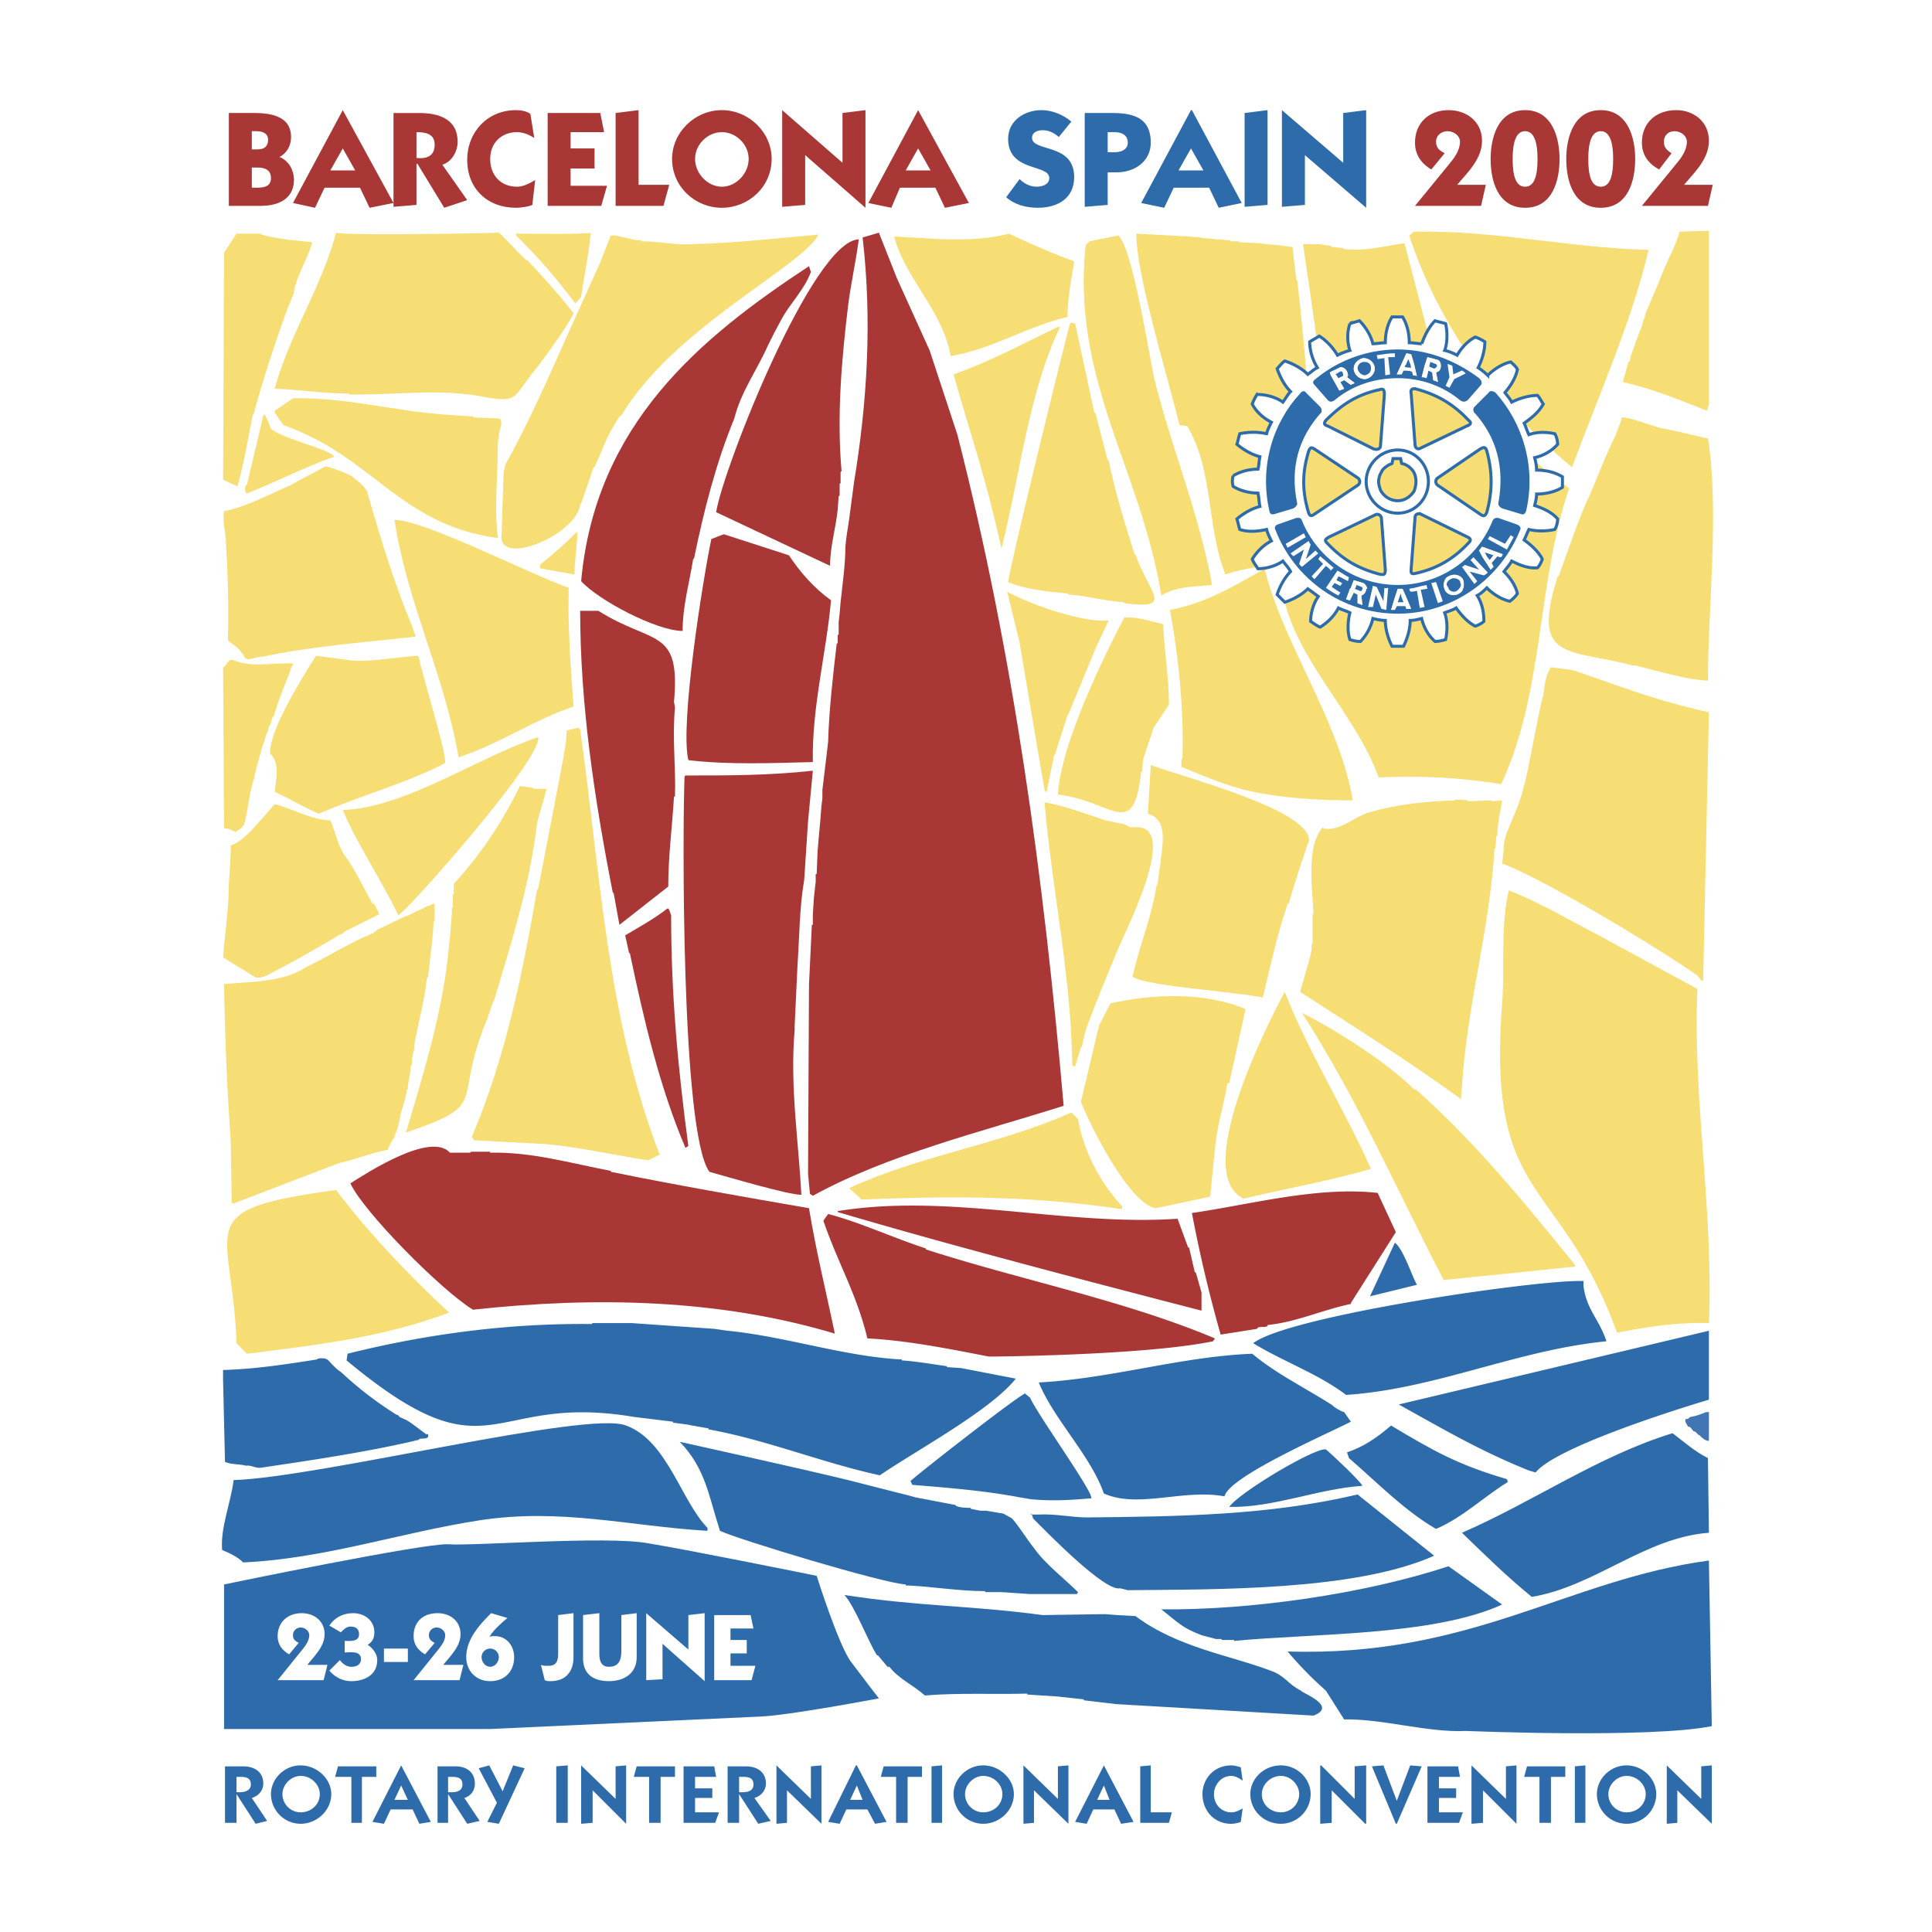 <svg xmlns="http://www.w3.org/2000/svg" width="2500" height="2500" viewBox="0 0 192.756 192.756"><path fill-rule="evenodd" clip-rule="evenodd" fill="#fff" d="M0 0h192.756v192.756H0V0z"/><path fill-rule="evenodd" clip-rule="evenodd" fill="#fff" d="M19.775 8.504H172.98v175.748H19.775V8.504z"/><path d="M164.48 24.933c-1.719 7.259-5.062 14.709-7.641 21.682-7.451-6.209-13.182-13.85-16.238-23.115l.479-.382c7.832-.191 15.568 1.624 23.4 1.815zM170.498 40.311l-.191.668c-2.674-1.05-5.443-2.197-8.404-2.865l.572-2.006c.191 0 .191-.382.191-.478l.955-2.674c.096 0 .287-.764.287-.86l.189-.478.096-.382 1.338-3.152.096-.286.572-1.337.287-.668c.191-.287 1.146-2.483 1.051-2.675l2.961-.096v17.289zM58.936 23.213c-.191 2.197-.669 4.298-.955 6.399l-.573.669c-1.814-2.388-3.725-4.681-5.922-6.782v-.191c.859.001 7.068.096 7.45-.095z" fill-rule="evenodd" clip-rule="evenodd" fill="#f6de74"/><path d="M89.501 27.798l3.248 7.164 2.77 8.405c5.636 22.064 8.597 44.033 10.603 66.957-8.119 2.578-17.575 4.871-25.025 8.979l-.287-.191-.191-2.006.096-18.912.285-5.923h.096v-.955l.095-1.624.191-1.719v-.764h.096l.095-2.292.095-1.146.191-2.101.096-1.242.095-.764v-.86l.382-3.152.191-1.624c.096-3.247.478-6.59.86-9.838h.096v-.86h.095v-1.241l.096-.86.096-1.146c.191-1.815.478-3.726.478-5.54l.095-.86.095-.668.191-1.242.478-3.629c1.337-8.119 1.815-16.238.86-24.452l1.624-.478 1.814 4.584z" fill-rule="evenodd" clip-rule="evenodd" fill="#a93736"/><path d="M49.767 23.213c.955.86 1.815 1.91 2.77 2.77h.096c1.624 1.719 3.152 3.438 4.584 5.253-.287.859-3.248 5.062-4.298 6.208v.095c-1.624 1.911-1.242 2.675-4.394 2.102-4.776-.955-8.979-.191-13.754-.287v-.094c-2.484 0-4.872-.382-7.355-.478 1.433-5.349 4.68-10.125 6.113-15.569.287.287 14.327.096 16.238 0zM81.668 23.404c-1.719 3.248-14.423 9.265-19.676 18.052h-.096c-.764 1.051-1.433 2.388-1.91 3.63l-.669 1.528h-.095l-1.242 3.629-.096.096c-.382 3.057-8.405 6.399-7.832 2.866l.191-6.018.191-.859c2.388-4.298 4.298-8.692 6.304-13.181l3.152-6.973.859-2.197.191-.478h.478l1.719.382.382.095h.478v.096c1.624 0 3.247.382 4.967.287 4.204-.095 8.407-.572 12.704-.955zM107.172 26.079c-.287 1.815-.67 3.726-.67 5.54-4.297 1.051-7.354 3.152-11.652 3.916-.765-4.489-4.585-7.832-5.636-11.939 3.916.191 7.736.669 11.461-.286a78.452 78.452 0 0 0 6.497 2.769zM26.079 23.404c1.72.478 3.439.573 5.062.764-.382 1.528-1.528 3.343-1.814 4.872v.191l-.669 1.624c-1.242 3.438-2.388 6.877-3.343 10.411l-.095.095c-.478 2.388-.859 4.776-1.528 7.164l-1.433-.668.096-22.637 1.241-1.91h2.388l.095.094zM118.633 23.595l1.051.096.764.096 1.051.096 1.242.095v.096h.859v.095l2.102.096.572.096 1.242.095 1.434.191.381 3.248.096.096a260.56 260.56 0 0 1 1.721 27.317c-2.58 1.05-6.113 1.05-8.885 2.006-1.91-4.776-1.145-10.316-3.82-14.805l-.764-.095c-1.051-4.394-4.393-15.283-4.299-19.103l5.253.284zM120.926 58.363c-1.814.191-3.439.096-5.062 1.051-2.006-12.512-8.979-21.491-7.545-34.958l.381-.382 2.865-.573c1.434 1.242 3.057 11.844 3.631 14.423 1.718 6.876 4.488 13.466 5.73 20.439z" fill-rule="evenodd" clip-rule="evenodd" fill="#f6de74"/><path d="M85.68 23.882c-.286 2.196-.764 4.298-1.051 6.495-.668 5.54-1.146 11.08-.668 16.62l-.096.096v1.146h-.095v1.241h-.096l-.095 1.337c-.191 1.91-.764 3.725-.764 5.635l-11.366-5.349c.668-4.297 9.647-27.125 14.231-27.221z" fill-rule="evenodd" clip-rule="evenodd" fill="#a93736"/><path d="M142.512 33.434h.096l.572 1.815h.096l1.338 2.961-.191 1.146-.191.191-3.82-.191v-.096c-2.77-.096-5.539.764-8.309.573-.574-5.158-1.338-10.316-2.102-15.473h1.623l1.242.191v.095l1.146.096v.096c2.006.286 4.107-.287 6.113-.573l2.387 9.169z" fill-rule="evenodd" clip-rule="evenodd" fill="#f6de74"/><path d="M77.943 31.905l-.668 1.242-.668 1.337c-1.051 2.388-2.674 4.585-3.343 7.26-1.814 4.394-3.057 9.265-4.012 13.945l-.096.095c-.382 2.388-1.05 4.681-1.05 7.164-2.579 0-8.405-3.057-10.125-4.967 1.433-15.664 11.844-24.261 22.732-31.424l.191.573c-.668 1.814-2.101 3.152-2.961 4.775z" fill-rule="evenodd" clip-rule="evenodd" fill="#a93736"/><path d="M109.178 41.17h.096l1.24 4.775h.096c.67 3.248 1.625 6.304 2.58 9.361h.096c1.336 3.916 4.01 5.54-1.146 4.871v-.095c-1.91-.096-3.725-.669-5.541-.764v-.096c-1.91-.191-4.203-.382-6.018-1.146.287-2.197 6.113-25.789 6.209-25.885l.479.096 1.909 8.883zM105.738 32.669c-3.152 6.591-4.012 14.996-5.826 22.064-1.434-6.686-3.056-11.271-4.776-17.384 3.821-1.337 6.877-3.056 10.506-4.776l.096.096zM44.322 41.361l2.865.191.096.096 2.292.096c.859-.096.191 1.337.191 1.624l-.096.86c0 3.151-.382 6.304 0 9.456-9.838-1.337-12.417-8.119-21.395-11.271l-.86-1.242v-.191l1.815-1.241c5.35-.097 9.935 1.24 15.092 1.622zM156.553 48.716c-3.248 9.551-2.482 20.344-6.781 29.514-4.203-.668-8.023-.859-12.227-.668-2.293-6.4-8.311-11.749-9.551-18.339 10.889-2.961 11.461-12.799 19.008-18.912 3.246 2.96 5.922 5.826 9.551 8.405z" fill-rule="evenodd" clip-rule="evenodd" fill="#f6de74"/><path d="M33.338 45.564c-2.961 1.051-5.731 2.483-8.596 3.629-.382.191-.382-.764-.096-.859l1.624-6.877c.191-.478.668 1.242.764 1.337 1.337 1.051 5.826 2.006 6.304 2.77zM168.301 43.271l2.102.478c1.146 7.259 0 16.715 0 24.165-1.623-.096-3.152-.478-4.68-.86l-2.58-.668h-.285c-6.496-1.719-10.125-.382-7.451-8.883h.096l1.719-4.776.67-1.719.285-.668c1.051-2.197 1.91-4.776 2.961-6.782l.574-1.528.096-.382c.572-.096 3.057.859 3.82 1.051l1.91.382.763.19zM35.057 47.474c.382.382.956.669 1.433 1.337.191.191.191.573.287.764 1.242 4.298 2.579 8.692 4.298 12.799l.287.86c.095.095.095.191.095.287-5.158.573-10.411.955-15.282 2.006-.669-.096-1.719.764-1.91-.287h-.096c-.287-.573-.955-.955-1.433-1.337.096-3.248 0-6.59-.191-9.743 0-1.05-.382-2.101-.191-3.152 2.292-.478 4.394-1.624 6.59-2.579 1.146-.668 2.388-1.242 3.534-1.91.956.191 2.579.955 2.579.955zM56.739 58.649c-.096 3.916.191 7.833.478 11.844-4.203 1.433-7.164 3.629-11.462 5.062-1.433-8.31-5.158-15.473-6.399-23.688 2.96.001 13.562 5.445 17.383 6.782zM57.599 53.11c0 1.337-.287 2.77-.287 4.203l-3.248-.573c-.287 0-.191-.287-.191-.382 1.528-1.241 2.483-2.101 3.63-3.247h.096v-.001z" fill-rule="evenodd" clip-rule="evenodd" fill="#f6de74"/><path d="M78.708 55.402c1.146 1.719 2.483 3.247 4.203 4.489-.478 5.349-1.911 10.603-1.815 16.142-4.107.096-8.31.287-12.417-.191-.86-3.534 1.433-17.957 2.292-22.064l1.241-.478 6.496 2.102z" fill-rule="evenodd" clip-rule="evenodd" fill="#a93736"/><path d="M126.178 56.739c1.721 7.259 7.451 15.187 8.789 23.115-3.152 0-6.4-.191-9.457-.764-2.674-.478-5.062-1.528-7.641-2.579v-.764h.096c.191-4.68-.383-10.22-1.242-14.9 3.629-.669 6.4-2.389 9.455-4.108zM110.609 61.897l-1.336 2.865-2.676 6.495-.096.096-1.24 3.916-.096.096-.765 3.725-.189-.287a3486.234 3486.234 0 0 1-2.484-14.709l-1.242-5.062c2.197 1.241 7.642 3.152 10.124 2.865z" fill-rule="evenodd" clip-rule="evenodd" fill="#f6de74"/><path d="M67.246 70.016l.096.573c-.287 3.151.096 5.826 0 8.883h-.096c-.191 3.151-.573 5.922-.573 8.979l-4.872 3.82-.573-3.152-.096-.095c-1.815-9.265-3.248-18.721-3.248-28.082H59.7c5.445 3.438 8.215 1.623 7.546 9.074z" fill-rule="evenodd" clip-rule="evenodd" fill="#a93736"/><path d="M112.234 61.611c1.24-.096 2.578.382 3.82.668.096 2.674.572 5.349.572 8.023l-1.527 2.292-1.051 3.152-.096 1.242h-.096c-.764 7.068-2.865 2.865-8.311 2.292v.382c0-5.827 6.688-18.148 6.688-18.148v.097h.001zM34.484 65.813c1.815.382 5.158-.286 7.259-.382.382 1.91 2.77 9.552 2.675 10.698-3.821 2.005-8.501 3.248-12.608 5.062-1.528-.668-2.961-1.528-4.394-2.196.095-1.242.573-2.866-.478-3.821 0-2.483 3.152-7.45 4.585-9.743l2.961.382zM23.691 66.004c1.719.573 3.63.096 5.54.191.096.191-.191.287-.191.478-.573 1.624-1.242 3.056-1.719 4.776-.191.095-.191.382-.287.668-.191.287-.287.668-.382 1.051l-.096.096c-.095.477-.286.859-.382 1.242-.287 1.05-.669 2.196-.86 3.343l-.095.191c-.382 1.337-.478 2.866-.859 4.203-.191.382-.573.573-.86.764-.382-.191-.764-.382-1.146-.382l-.096-16.046c.382-.191.382-.669.859-.765l.574.19zM156.936 66.864c5.061 1.72 8.023 2.961 13.562 4.203l-.574 26.744c-.189.191-.381-.287-.572-.477-3.629-2.58-15.473-9.743-19.484-11.176l.189-1.624v-.382l.191-.86.955-2.292c1.051-2.483 1.434-5.444 2.006-8.119l.479-2.388.191-.765.096-.382c.189-1.242.189-1.814.764-2.77l1.527.19.67.098zM57.885 72.786c2.006 14.232 2.674 28.845 7.928 42.41l-1.146.572c-3.056-.477-6.112-1.146-9.265-1.527l-.955-.096-7.164-.383-.191-.383c3.343-7.832 5.062-16.332 6.495-24.642h.096l1.624-8.405.859-4.489.191-1.146.096-.573.096-1.242 1.146-.287.19.191zM39.738 91.316c-1.72-3.63-4.012-6.877-5.54-10.507 6.208-.191 13.467-5.253 19.485-7.259.573 2.006-13.277 17.575-13.945 17.766zM130.572 84.057l-.096.096c-.668 2.006-1.336 4.011-1.91 6.017h-.096c-1.051 3.057-1.719 6.208-2.482 9.362-2.484-.574-11.844-1.146-12.99-2.102.668-3.057 1.91-5.923 2.387-9.075h.096l.191-1.528.096-.573c.096-1.528.955-4.489-1.242-5.062l.287-4.871c3.248 1.241 16.427 4.584 15.759 7.736z" fill-rule="evenodd" clip-rule="evenodd" fill="#f6de74"/><path d="M80.618 81.956l-.382 5.826c-.478 2.77-.478 5.731-.668 8.501l-.287 6.113v.381c-.478 5.637.382 10.889.669 16.43-1.337 0-7.45-1.816-9.17-2.293-2.865-3.916-2.674-34.863-2.483-39.448l.096-.096c4.298 0 8.405 0 12.704-.478l-.479 5.064z" fill-rule="evenodd" clip-rule="evenodd" fill="#a93736"/><path d="M53.205 78.612v.095h1.337l-.955 3.343c-.669 6.018-2.579 12.035-4.298 17.766l-.095.096-.573 1.719c-3.63 8.693.478 8.406-8.119 11.367 1.815-6.113 3.726-12.227 4.298-18.625l.096-.86.095-1.242.096-1.146v-.573h.095v-1.337h.096v-1.051c2.674-2.865 4.872-6.208 6.59-9.742l1.337.19zM146.428 79.949l2.389-.095v.095l1.051-.095c-.191 1.146-.479 2.292-.479 3.534h-.096l-.096 1.241-.096.096c-.477 8.023-2.77 15.759-3.246 23.689l-.096 1.24c-5.254-3.82-10.604-7.164-16.047-10.697l.955-3.343.191-.859v-.573h.096V91.22h.096c-.096-2.388-.764-6.686.859-8.597 1.719.478 3.246-1.241 4.871-1.624 2.674-.764 5.539-1.051 8.404-1.146v-.096l1.242.096v.096h.002zM113.285 82.528c4.393-.191-.766 9.838-1.816 12.322-1.049 2.58-2.195 5.253-3.15 7.927l-.383 1.625-.096.094-.572 1.91-.287-.094c-.096-8.883-2.006-17.48-2.77-26.268 2.102.382 4.107 1.146 6.113 1.815l1.91.382.477.287h.574zM32.956 81.86c.478 1.051.764 2.483 1.337 3.343 1.146 1.528 1.911 3.248 2.866 4.967h.191c.096.382.382.669.478 1.051l-3.438 1.72c-.191.286-.573.286-.764.477-2.101 1.242-4.107 2.388-6.304 3.534-.573.287-1.051.668-1.815.572-1.05-.668-2.196-1.336-3.247-2.005.191-2.483.573-4.871.573-7.45.096-1.242.191-2.483.191-3.725 1.146-.382 2.101-1.528 2.865-2.388.573-.573 1.051-1.242 1.528-1.72 1.91.477 3.533 1.528 5.539 1.624z" fill-rule="evenodd" clip-rule="evenodd" fill="#f6de74"/><path d="M132.102 82.624h-.191c-.001-.096.095-.096.191 0z" fill-rule="evenodd" clip-rule="evenodd" fill="#f4d766"/><path d="M159.514 93.322l9.838 5.348c-.477 11.08 1.623 22.16 1.146 33.336-3.152-.096-6.209.381-9.17.955-5.73-15.76-12.99-12.799-11.461-32.857.285-3.726-.191-7.546.668-11.271 3.153 1.241 6.018 2.96 8.979 4.489zM43.367 91.889h-.096c-.095 1.91-.382 3.82-.573 5.634h-.096c-.191 1.721-.573 3.439-.955 5.062-.096.766-.382 1.434-.287 2.197h-.096c-.095.574-.191 1.051-.191 1.529h-.096c0 .859-.287 1.527-.287 2.387h-.095c-.096.955-.478 1.814-.668 2.676a7.959 7.959 0 0 1-.573 2.004v.191h-.094c-.191.383-.478.766-.573 1.146-1.433.287-2.77.764-4.107 1.146-.287.096-.478.096-.764.191-3.534 1.336-6.973 2.674-10.507 4.012h-.191l-.095-6.305c-.382-5.158-.573-10.314-.668-15.568 2.865-.287 5.922-.191 8.214-1.72 2.006-.956 4.012-2.197 5.922-3.057.287 0 .382-.287.765-.287 0-.19.286-.19.382-.382.955-.382 1.91-.955 2.865-1.337.573-.191.955-.478 1.433-.668.382-.096.573-.382.955-.382.096-.096.191-.191.478-.191v1.722h-.002z" fill-rule="evenodd" clip-rule="evenodd" fill="#f6de74"/><path d="M66.959 91.316c0 7.928.668 15.186 1.719 23.02l-.287.189c-2.579-6.018-4.203-12.99-5.54-19.389l-.096-.095-.382-1.719c1.433-.86 2.865-1.624 4.203-2.675.193-.095.288.478.383.669z" fill-rule="evenodd" clip-rule="evenodd" fill="#a93736"/><path d="M124.268 100.676l-1.623 7.355-.191.096c-.381 2.197-1.051 4.297-1.24 6.494l-.479 4.777-5.445 1.145c-2.674-.477-6.59-8.404-7.449-10.602l1.814-7.641 1.146-2.197c4.299-.955 9.361-1.146 13.467.573zM136.781 116.627c-4.395 1.242-8.215 1.91-12.703 2.961-5.158-2.482 2.195-17.098 4.105-20.631 2.294 5.922 5.924 11.652 8.598 17.67zM141.08 108.699h.189c5.922 5.254 10.889 11.367 15.855 17.48v.189l-13.084 1.338c-4.586-8.787-8.598-18.053-14.137-26.648 3.249 1.624 8.693 5.063 11.177 7.641zM107.553 111.66c.574 3.248 2.197 6.305 4.395 8.691v.287c-8.979-1.336-16.906-1.336-25.98-.955l-1.242-1.146c7.259-3.342 14.9-4.297 22.16-7.545l.667.668z" fill-rule="evenodd" clip-rule="evenodd" fill="#f6de74"/><path d="M44.896 115.004h2.006l.095-.096h1.91v.096c4.107-.096 8.023 1.051 12.035 1.814v.096c6.59 1.338 13.181 2.484 19.771 3.629.765 4.586 1.624 7.928 2.579 12.514-11.462-3.439-23.783-3.727-36.105-2.389-3.152-1.91-10.984-9.838-12.226-12.607 1.815-1.147 8.024-5.159 9.935-3.057z" fill-rule="evenodd" clip-rule="evenodd" fill="#a93736"/><path d="M61.801 115.385l-.286-.094s.095-.096.286.094z" fill-rule="evenodd" clip-rule="evenodd" fill="#f8f0d9"/><path d="M33.529 118.729c3.343 4.395 7.259 8.502 11.271 12.227-6.495 2.482-13.372 3.248-20.154 4.107l-1.051-1.051c-.382-11.844-4.871-13.278 9.934-15.283z" fill-rule="evenodd" clip-rule="evenodd" fill="#f6de74"/><path d="M137.449 119.016l1.814 3.916-4.488 7.068v.096c-2.77.572-5.445 1.814-8.311 2.102 0 .381-.955 0-1.051.381l-3.629.574a139.007 139.007 0 0 1-2.865-12.131c5.923-.86 12.513-2.674 18.53-2.006zM117.486 121.594l1.051 2.865h.096l.574 2.484h.096l.572 2.006v1.814c-11.08-2.865-25.694-6.686-36.296-9.838v-.096c11.271-1.813 22.638 1.528 33.907.765zM82.624 121.117c3.248.859 6.495 2.387 9.743 3.438v.096c9.456 3.057 19.772 5.062 28.846 8.883l-.191.287c-6.973 1.432-22.352 1.527-22.352 1.527-3.916-.764-8.214-1.623-12.13-1.814-1.05-4.393-2.96-7.545-4.393-11.748l.477-.669z" fill-rule="evenodd" clip-rule="evenodd" fill="#a93736"/><path d="M141.365 128.186l-4.68 1.145 2.482-5.348c.862.667 1.626 3.152 2.198 4.203zM160.277 133.82c-8.883.859-17.098 4.775-25.98 5.35-2.77-2.102-6.303-3.344-9.264-5.158 3.438-2.676 27.316-6.209 32.57-6.209h.383v.477c.285 2.388 1.528 3.247 2.291 5.54zM63.043 132.006l8.214.572 1.337.191c5.827.572 11.653 2.578 17.384 2.865v.096c1.528.096 3.057.383 4.489.572v.096l1.433.096 5.445 1.051c-2.484 3.152-9.935 7.164-13.564 9.646-5.731-1.24-11.271-3.533-17.097-4.584v-.096l-1.624-.287-.478-.094-1.433-.191v-.096l-3.917-.479c-14.709-2.482-14.04 6.496-28.654-5.635l.096-.668c8.023-2.006 16.237-3.057 24.356-2.961l.095-.096h3.918v.002zM170.498 139.646c-3.533 1.051-15.283 4.775-17.289 7.26l-.668-.191c-4.967-2.006-8.5-4.107-12.99-6.59l30.947-7.355v6.876zM124.938 135.062c2.387 2.006 5.35 3.438 8.023 5.156 0 .096.955.67 1.146.67l.668.955c-2.197 1.146-12.131 5.443-12.607 7.449-4.107-.764-8.598 1.242-12.035-.285-1.338-3.822-4.967-7.355-6.496-11.08 7.259-.382 14.136-2.579 21.301-2.865zM32.478 135.539l.096.096h.096c.478.479.859.955 1.337 1.242a36.307 36.307 0 0 0 5.444 4.203c.096.096.382.096.382.285.287.096.382.191.668.287.669.383 1.337.955 2.006 1.434h.191c.19.572-.573.381-.86.477-.096.191-.382.096-.478.191-4.967 1.146-10.125 1.91-15.283 2.674-.573.096-1.05-.287-1.528-.191-.669-.189-1.433-.096-2.102-.381l-.191-8.215v-.955c3.247-.096 6.304-.572 9.36-1.051.194-.192.576-.096.862-.096zM102.777 139.455c.764 1.721 6.209 9.266 6.113 10.029-2.197.191-3.916.287-6.018.096l-.572-.096-.574-.096c-3.533-.668-7.164-.955-10.698-1.242l-.19-.381c1.05-.955 10.603-8.406 11.367-8.691v-.096l.572.477z" fill-rule="evenodd" clip-rule="evenodd" fill="#2e6baa"/><path d="M170.498 143.754c-.383 0-.668-.287-.955-.572-.191 0-.287-.383-.574-.383-.189-.191-.285-.479-.572-.479-.096-.285-.383-.477-.191-.764.287.096.287-.191.479-.191.572-.096 1.051-.285 1.527-.477h.287v2.866h-.001z" fill-rule="evenodd" clip-rule="evenodd" fill="#4375b5"/><path d="M70.589 152.445v.287c-7.928-.479-14.614-2.293-22.733-1.051-8.023 1.242-15.378 3.82-23.592 4.203-.573-.574-1.433-.955-2.102-1.242-.191-2.197.86-4.68 1.146-6.973 8.691-.287 35.245-6.973 39.161-5.445 4.109 1.53 5.446 7.452 8.12 10.221zM150.439 147.861c-2.482 1.527-4.488 3.533-7.164 4.68-3.15-1.814-5.922-4.68-8.691-7.068l-.191-.572c1.721-.574 3.057-1.529 4.395-2.676 4.299 2.58 6.686 3.916 11.557 5.35l.094.286zM84.629 147.67l4.872 1.242 1.146.285.669.191 4.011.766c.096.285 1.337.285 1.529.285v.096l.955.191h.574l1.719.287.859.477c.764.859 1.432 2.006 2.197 2.961 1.051 1.529 3.152 3.152 4.393 4.395l-.096.189h-4.775l-1.336-.094-1.434-.096h-1.623v-.096c-2.675 0-5.35-.479-7.928-.574v-.096c-2.197-.094-16.716-4.488-18.53-5.348-1.146-3.535-1.433-6.209-4.012-8.883 0 .002 12.131 2.675 16.81 3.822zM170.402 145.473l.096 7.451c-6.4.477-11.367 5.348-17.67 6.398-2.58-2.102-4.586-4.107-6.973-6.398 7.068-3.057 13.562-7.643 21.014-9.934 1.145.86 2.195 1.815 3.533 2.483zM135.922 148.242c-4.395.287-8.883 2.197-13.277 2.102.955-1.432 8.691-6.018 9.646-5.73.383.286 3.535 3.247 3.631 3.628z" fill-rule="evenodd" clip-rule="evenodd" fill="#2e6baa"/><path d="M143.086 155.215c-7.93 3.535-21.873 3.344-30.566 3.439l-.764-.191c-1.527.383-7.449-5.73-8.691-6.973l-.096-.383h.668c1.625-.094 3.248.287 4.871.287 9.074-.096 18.053-.191 26.936-2.291l7.642 6.112z" fill-rule="evenodd" clip-rule="evenodd" fill="#2e6baa"/><path fill-rule="evenodd" clip-rule="evenodd" fill="#6b67a7" d="M102.969 151.203l-.192-.189.192.093v.096z"/><path d="M170.785 172.217c-6.113 1.242-24.549.479-24.549.479-3.725.191-8.404-1.242-12.129-1.146l-1.816-2.865c-2.291-2.006-3.82-3.916-3.82-3.916 18.34.572 27.891-7.164 42.027-9.074l.287 16.522z" fill-rule="evenodd" clip-rule="evenodd" fill="#2e6baa"/><path d="M149.867 160.086c-6.877 3.152-19.008 2.867-26.744 3.631v-.096h-1.242v-.096h-.572l-1.434-.383c-2.006-.764-2.293-1.24-4.012-2.578 8.883.096 20.25-1.529 28.654-4.299l5.35 3.821zM104.02 161.137l6.209-.094 1.24.094 1.816.096c4.201 3.152 9.455 3.916 13.467 5.445 1.432.477 1.719 1.336 3.057 2.006 0 .191 3.725 1.527 1.242 2.482l-19.678-1.146-3.246-.381v-.096l-2.676-.287-2.961-.191v-.094c-3.438.094-6.781-.096-10.219.189-1.146-1.051-2.579-1.623-3.534-2.865h-.191l-.956-1.146h-.095c-.86-1.336-2.197-4.871-3.248-6.018 7.355 1.146 12.8 1.051 19.773 2.006z" fill-rule="evenodd" clip-rule="evenodd" fill="#2e6baa"/><path d="M155.885 48.621V47.57c-.766-.478-1.721-.668-2.58-.668 0-.478-.096-.86-.191-1.242.861-.191 1.721-.669 2.293-1.337 0-.287-.096-.764-.287-1.051-.859-.191-1.814-.191-2.578.096-.191-.382-.287-.764-.477-1.146.668-.478 1.432-1.051 1.91-1.91-.096-.096-.191-.382-.287-.573l-.287-.287c-.859 0-1.814.287-2.578.668-.191-.382-.479-.668-.67-.955.574-.669 1.051-1.433 1.242-2.292-.096-.287-.477-.573-.668-.764-.859.191-1.719.764-2.293 1.337a6.656 6.656 0 0 0-.955-.764c.383-.764.668-1.719.668-2.579a4.44 4.44 0 0 0-.955-.478c-.764.382-1.432 1.146-1.814 1.815-.381-.191-.764-.382-1.242-.478.287-.764.287-1.815.096-2.674-.285-.096-.764-.191-1.051-.287-.668.669-1.051 1.529-1.336 2.293-.383 0-.764-.096-1.242-.096 0-.859-.191-1.815-.668-2.579h-1.051c-.479.764-.67 1.72-.67 2.579-.381 0-.859.096-1.24.096-.191-.764-.67-1.624-1.338-2.293-.287.096-.668.191-.955.287a4.26 4.26 0 0 0 0 2.674 6.604 6.604 0 0 0-1.242.478c-.381-.668-1.051-1.433-1.814-1.91-.191.095-.383.191-.477.286-.191.096-.287.191-.479.287 0 .86.287 1.815.764 2.579-.381.191-.668.478-.955.668-.572-.573-1.432-1.051-2.293-1.337-.285.191-.572.573-.764.765.287.859.764 1.719 1.338 2.292-.287.287-.479.669-.764 1.051-.67-.478-1.625-.764-2.58-.764-.096.191-.189.287-.285.478s-.096.287-.191.478c.381.764 1.146 1.433 1.91 1.814-.191.382-.383.764-.479 1.146a6.311 6.311 0 0 0-2.674 0c-.096.287-.191.764-.287 1.051.67.573 1.529 1.051 2.293 1.242-.096.478-.096.86-.191 1.242-.764 0-1.719.191-2.482.668a1.954 1.954 0 0 0 0 1.051c.764.478 1.719.668 2.482.668.096.478.096.86.191 1.337-.764.191-1.623.669-2.293 1.242.096.287.191.764.287 1.051.859.287 1.814.191 2.674 0 .096.382.287.764.479 1.146-.764.382-1.434 1.051-1.91 1.814.096.096.096.191.191.287.096.286.189.478.381.668.859 0 1.814-.287 2.484-.764.285.382.572.669.764 1.051-.574.573-1.051 1.433-1.338 2.292l.764.764c.861-.287 1.721-.764 2.293-1.337.287.191.67.478 1.051.764-.477.668-.764 1.624-.764 2.483.287.191.668.478.955.573.764-.477 1.434-1.146 1.814-1.91.383.191.764.287 1.146.478-.191.764-.287 1.815 0 2.675.287.095.668.191 1.051.191.572-.573 1.051-1.433 1.242-2.292.381.096.859.191 1.24.191 0 .859.287 1.815.67 2.579h1.146c.381-.764.668-1.72.668-2.579.383 0 .764-.095 1.146-.191.191.859.668 1.719 1.336 2.292.287 0 .766-.096 1.051-.191.191-.86.191-1.911-.096-2.675.479-.191.861-.287 1.146-.478.479.668 1.146 1.433 1.91 1.815.287-.096.67-.286.859-.478.096-.955-.189-1.815-.668-2.579.383-.191.668-.478.955-.764.574.573 1.434 1.146 2.293 1.337.287-.191.572-.478.764-.764-.191-.86-.764-1.624-1.338-2.197.287-.382.574-.669.766-1.051.764.382 1.623.764 2.578.669.096-.096.191-.191.191-.382.191-.096.287-.382.287-.478-.383-.764-1.146-1.433-1.814-1.91.189-.382.285-.668.477-1.05.764.191 1.719.191 2.578 0 .191-.287.287-.764.287-1.051-.572-.668-1.432-1.05-2.293-1.337.096-.382.191-.764.191-1.146.861-.001 1.816-.192 2.582-.669zm-7.547 2.483c-.191.478-.381.382-.668.191l-4.203-2.866a.447.447 0 0 1 0-.764l4.203-2.866c.477-.287.572-.095.668.191.574 2.102.574 4.012 0 6.114zm-7.162-12.322c2.195.573 3.82 1.529 5.348 3.152.383.287.096.478-.191.573l-4.584 2.197c-.287.19-.572 0-.572-.382l-.383-5.062c-.097-.478.19-.478.382-.478zm-8.885 3.153c.861-.764 1.625-1.433 2.484-1.911s1.814-.859 2.865-1.146c.287-.096.479-.096.479.478l-.383 5.062c0 .191-.096.287-.191.382s-.287.095-.477 0l-4.586-2.292c-.285-.096-.476-.191-.191-.573zm3.152 6.494l-4.297 2.866c-.383.287-.479.095-.574-.095-.668-2.197-.668-4.012 0-6.209.191-.478.383-.286.574-.191l4.297 2.866a.446.446 0 0 1 0 .763zm2.293 8.883c-2.197-.573-3.725-1.433-5.35-3.152-.285-.287-.096-.382.191-.573l4.584-2.197c.287-.19.67 0 .67.382l.381 5.062c.001.574-.189.478-.476.478zm8.787-3.152c-1.527 1.624-3.152 2.579-5.348 3.057-.479.096-.383-.191-.383-.478l.383-5.062c0-.382.285-.477.572-.382l4.68 2.292c.384.191.288.382.096.573zm-7.068-4.202a1.971 1.971 0 0 1-1.719-1.05c-.096-.287-.191-.573-.191-.86s.096-.669.287-.955c.096-.287.381-.478.668-.668.096-.096.287-.096.383-.191l.096-.478h.764l.096.478c.477.095.859.382 1.146.764.191.287.285.669.285 1.051s-.094.669-.189.955c-.384.572-.956.954-1.626.954z" fill-rule="evenodd" clip-rule="evenodd" fill="#fff"/><path d="M155.885 48.621V47.57c-.766-.478-1.721-.668-2.58-.668 0-.478-.096-.86-.191-1.242.861-.191 1.721-.669 2.293-1.337 0-.287-.096-.764-.287-1.051-.859-.191-1.814-.191-2.578.096-.191-.382-.287-.764-.477-1.146.668-.478 1.432-1.051 1.91-1.91-.096-.096-.191-.382-.287-.573l-.287-.287c-.859 0-1.814.287-2.578.668-.191-.382-.479-.668-.67-.955.574-.669 1.051-1.433 1.242-2.292-.096-.287-.477-.573-.668-.764-.859.191-1.719.764-2.293 1.337a6.656 6.656 0 0 0-.955-.764c.383-.764.668-1.719.668-2.579a4.44 4.44 0 0 0-.955-.478c-.764.382-1.432 1.146-1.814 1.815-.381-.191-.764-.382-1.242-.478.287-.764.287-1.815.096-2.674-.285-.096-.764-.191-1.051-.287-.668.669-1.051 1.529-1.336 2.293-.383 0-.764-.096-1.242-.096 0-.859-.191-1.815-.668-2.579h-1.051c-.479.764-.67 1.72-.67 2.579-.381 0-.859.096-1.24.096-.191-.764-.67-1.624-1.338-2.293-.287.096-.668.191-.955.287a4.26 4.26 0 0 0 0 2.674 6.604 6.604 0 0 0-1.242.478c-.381-.668-1.051-1.433-1.814-1.91-.191.095-.383.191-.477.286-.191.096-.287.191-.479.287 0 .86.287 1.815.764 2.579-.381.191-.668.478-.955.668-.572-.573-1.432-1.051-2.293-1.337-.285.191-.572.573-.764.765.287.859.764 1.719 1.338 2.292-.287.287-.479.669-.764 1.051-.67-.478-1.625-.764-2.58-.764-.096.191-.189.287-.285.478s-.096.287-.191.478c.381.764 1.146 1.433 1.91 1.814-.191.382-.383.764-.479 1.146a6.311 6.311 0 0 0-2.674 0c-.096.287-.191.764-.287 1.051.67.573 1.529 1.051 2.293 1.242-.096.478-.096.86-.191 1.242-.764 0-1.719.191-2.482.668a1.954 1.954 0 0 0 0 1.051c.764.478 1.719.668 2.482.668.096.478.096.86.191 1.337-.764.191-1.623.669-2.293 1.242.096.287.191.764.287 1.051.859.287 1.814.191 2.674 0 .096.382.287.764.479 1.146-.764.382-1.434 1.051-1.91 1.814.096.096.096.191.191.287.096.286.189.478.381.668.859 0 1.814-.287 2.484-.764.285.382.572.669.764 1.051-.574.573-1.051 1.433-1.338 2.292l.764.764c.861-.287 1.721-.764 2.293-1.337.287.191.67.478 1.051.764-.477.668-.764 1.624-.764 2.483.287.191.668.478.955.573.764-.477 1.434-1.146 1.814-1.91.383.191.764.287 1.146.478-.191.764-.287 1.815 0 2.675.287.095.668.191 1.051.191.572-.573 1.051-1.433 1.242-2.292.381.096.859.191 1.24.191 0 .859.287 1.815.67 2.579h1.146c.381-.764.668-1.72.668-2.579.383 0 .764-.095 1.146-.191.191.859.668 1.719 1.336 2.292.287 0 .766-.096 1.051-.191.191-.86.191-1.911-.096-2.675.479-.191.861-.287 1.146-.478.479.668 1.146 1.433 1.91 1.815.287-.096.67-.286.859-.478.096-.955-.189-1.815-.668-2.579.383-.191.668-.478.955-.764.574.573 1.434 1.146 2.293 1.337.287-.191.572-.478.764-.764-.191-.86-.764-1.624-1.338-2.197.287-.382.574-.669.766-1.051.764.382 1.623.764 2.578.669.096-.096.191-.191.191-.382.191-.096.287-.382.287-.478-.383-.764-1.146-1.433-1.814-1.91.189-.382.285-.668.477-1.05.764.191 1.719.191 2.578 0 .191-.287.287-.764.287-1.051-.572-.668-1.432-1.05-2.293-1.337.096-.382.191-.764.191-1.146.861-.001 1.816-.192 2.582-.669z" fill-rule="evenodd" clip-rule="evenodd" fill="#fff"/><path d="M148.338 51.104c-.191.478-.381.382-.668.191l-4.203-2.866a.447.447 0 0 1 0-.764l4.203-2.866c.477-.287.572-.095.668.191.574 2.102.574 4.012 0 6.114zM141.176 38.782c2.195.573 3.82 1.529 5.348 3.152.383.287.096.478-.191.573l-4.584 2.197c-.287.19-.572 0-.572-.382l-.383-5.062c-.097-.478.19-.478.382-.478zM132.291 41.935c.861-.764 1.625-1.433 2.484-1.911s1.814-.859 2.865-1.146c.287-.096.479-.096.479.478l-.383 5.062c0 .191-.096.287-.191.382s-.287.095-.477 0l-4.586-2.292c-.285-.096-.476-.191-.191-.573zM135.443 48.429l-4.297 2.866c-.383.287-.479.095-.574-.095-.668-2.197-.668-4.012 0-6.209.191-.478.383-.286.574-.191l4.297 2.866a.446.446 0 0 1 0 .763zM137.736 57.312c-2.197-.573-3.725-1.433-5.35-3.152-.285-.287-.096-.382.191-.573l4.584-2.197c.287-.19.67 0 .67.382l.381 5.062c.001.574-.189.478-.476.478zM146.523 54.16c-1.527 1.624-3.152 2.579-5.348 3.057-.479.096-.383-.191-.383-.478l.383-5.062c0-.382.285-.477.572-.382l4.68 2.292c.384.191.288.382.096.573z" fill-rule="evenodd" clip-rule="evenodd" fill="#fff"/><path d="M139.455 49.958a1.971 1.971 0 0 1-1.719-1.05c-.096-.287-.191-.573-.191-.86s.096-.669.287-.955c.096-.287.381-.478.668-.668.096-.096.287-.096.383-.191l.096-.478h.764l.096.478c.477.095.859.382 1.146.764.191.287.285.669.285 1.051s-.094.669-.189.955c-.384.572-.956.954-1.626.954z" fill-rule="evenodd" clip-rule="evenodd" fill="#f6de74" stroke="#2e6baa" stroke-width=".301" stroke-miterlimit="2.613"/><path d="M151.682 52.823c-1.91 4.872-6.686 8.405-12.227 8.405-5.539 0-10.314-3.438-12.225-8.405-.096-.191 0-.382.189-.478l1.91-.669c.191 0 .479-.095.574.287 1.527 3.726 5.252 6.399 9.551 6.399 4.203 0 7.928-2.579 9.457-6.399.189-.382.477-.287.572-.287l1.91.669c.193.096.384.287.289.478zM149.197 39.165c2.676 2.961 4.107 7.354 3.057 11.844-.096.191-.189.382-.477.287l-1.91-.573c-.191-.096-.383-.287-.383-.478.668-3.629-.191-6.59-2.293-8.978-.189-.096-.285-.478-.094-.669l1.432-1.433c.096-.192.383-.192.668 0z" fill-rule="evenodd" clip-rule="evenodd" fill="#2e6baa"/><path d="M145.951 57.79c-.287-.478-.955-.573-1.434-.287-.287.096-.477.478-.477.859 0 .096 0 .287.094.382v.095c.287.573.957.669 1.434.382.191-.095.383-.287.383-.478.094-.096.094-.287.094-.382 0-.189 0-.38-.094-.571zm-.574 1.146c-.285.191-.668.096-.859-.191v-.096c-.096-.095-.096-.191-.191-.287 0-.286.191-.477.383-.573.287-.191.764-.095.955.191 0 .096.096.287.096.382 0 .096-.096.287-.191.382l-.193.192z" fill-rule="evenodd" clip-rule="evenodd" fill="#f6de74"/><path d="M145.951 57.79c-.287-.478-.955-.573-1.434-.287-.287.096-.477.478-.477.859 0 .096 0 .287.094.382v.095c.287.573.957.669 1.434.382.191-.095.383-.287.383-.478.094-.096.094-.287.094-.382 0-.189 0-.38-.094-.571z" fill-rule="evenodd" clip-rule="evenodd" fill="#fff"/><path d="M145.377 58.936c-.285.191-.668.096-.859-.191v-.096c-.096-.095-.096-.191-.191-.287 0-.286.191-.477.383-.573.287-.191.764-.095.955.191 0 .096.096.287.096.382 0 .096-.096.287-.191.382l-.193.192z" fill-rule="evenodd" clip-rule="evenodd" fill="#2e6baa"/><path d="M128.279 54.256l1.816-1.05c.096.191.096.286.191.382l-1.816 1.051c-.095-.097-.095-.192-.191-.383zM143.467 60.178l-.668-2.006c.191 0 .287-.095.477-.095l.67 1.91c-.192.096-.288.096-.479.191zM130.859 57.503l1.146-1.242-.479-.478.191-.286c.479.382.859.764 1.338 1.146l-.287.286c-.096-.191-.287-.286-.479-.478l-1.145 1.337-.285-.285zM141.652 60.655l-.287-1.719c-.285.096-.477.096-.668.096l-.096-.287c.668-.096 1.146-.287 1.719-.382l.096.382c-.191 0-.477.095-.668.095l.381 1.72-.477.095z" fill-rule="evenodd" clip-rule="evenodd" fill="#fff"/><path d="M140.314 59.605l-.381-.86h-.479l-.287.86-.381 1.241h.381l.191-.382h.859l.096.287h.479l-.478-1.146zm-.859.478l.287-.86.096.382.191.478h-.574z" fill-rule="evenodd" clip-rule="evenodd" fill="#f6de74"/><path d="M140.314 59.605l-.381-.86h-.479l-.287.86-.381 1.241h.381l.191-.382h.859l.096.287h.479l-.478-1.146z" fill-rule="evenodd" clip-rule="evenodd" fill="#fff"/><path fill-rule="evenodd" clip-rule="evenodd" fill="#2e6baa" d="M139.455 60.083l.287-.86.096.382.191.478h-.574z"/><path d="M147.861 54.542l-.287.382.287.573.859 1.337.287-.287-.191-.382.572-.668.287.096c.096 0 .096-.096.191-.096 0-.095 0-.191.096-.191l-2.101-.764zm.764 1.337l-.287-.382-.191-.382.861.287-.096.095-.287.382z" fill-rule="evenodd" clip-rule="evenodd" fill="#f6de74"/><path d="M147.861 54.542l-.287.382.287.573.859 1.337.287-.287-.191-.382.572-.668.287.096c.096 0 .096-.096.191-.096 0-.095 0-.191.096-.191l-2.101-.764z" fill-rule="evenodd" clip-rule="evenodd" fill="#fff"/><path fill-rule="evenodd" clip-rule="evenodd" fill="#2e6baa" d="M148.625 55.879l-.287-.381-.192-.382.862.286-.096.096-.287.381z"/><path fill-rule="evenodd" clip-rule="evenodd" fill="#fff" d="M150.344 54.829l-1.91-1.051.191-.286 1.527.764.575-.86.287.191-.67 1.242zM136.494 60.56l.479-2.102c.189 0 .285.096.381.096l.67 1.433.096-1.337c.189.096.285 0 .381 0l-.191 2.197c-.189 0-.285-.095-.477-.095l-.574-1.433-.285 1.242-.48-.001zM147.098 58.268l-1.242-1.719c.096 0 .189-.096.285-.191l1.434.478-.859-.956.287-.286 1.432 1.528c-.096.095-.191.191-.383.286l-1.432-.382.764.955c-.097.096-.193.191-.286.287zM128.758 55.211l1.814-1.242c0 .096.096.191.191.382l-.477 1.433.953-.859.287.287-1.623 1.337c-.191-.096-.191-.191-.287-.287l.479-1.433-1.051.668-.286-.286z"/><path d="M136.018 58.172l-.955-.286-.287.764-.096.096-.383 1.051c.096 0 .287.095.383.095l.383-.764.381.191v.859c.191.095.287.095.479.191l-.096-.955a.716.716 0 0 0 .477-.668c.096 0 .096 0 .096-.096-.097-.192-.193-.382-.382-.478zm-.383.764l-.479-.191.096-.096.096-.287.479.191c.096 0 .096.095.096.095.096.096 0 .096 0 .096-.001.192-.193.288-.288.192z" fill-rule="evenodd" clip-rule="evenodd" fill="#f6de74"/><path d="M136.018 58.172l-.955-.286-.287.764-.096.096-.383 1.051c.096 0 .287.095.383.095l.383-.764.381.191v.859c.191.095.287.095.479.191l-.096-.955a.716.716 0 0 0 .477-.668c.096 0 .096 0 .096-.096-.097-.192-.193-.382-.382-.478z" fill-rule="evenodd" clip-rule="evenodd" fill="#fff"/><path d="M135.635 58.936l-.479-.191.096-.096.096-.287.479.191c.096 0 .096.095.096.095.096.096 0 .096 0 .096-.001.192-.193.288-.288.192z" fill-rule="evenodd" clip-rule="evenodd" fill="#2e6baa"/><path d="M132.291 58.649l1.146-1.719c.383.191.766.478 1.146.669l-.096.382c-.381-.191-.668-.382-.955-.478l-.191.382.574.286-.191.287-.572-.287-.287.382.859.573-.191.286a8.599 8.599 0 0 1-1.242-.763z" fill-rule="evenodd" clip-rule="evenodd" fill="#fff"/><path d="M145.664 39.929c-1.719-1.433-3.916-2.197-6.209-2.197-2.387 0-4.584.764-6.303 2.197-.287.191-.479.191-.67 0l-1.336-1.528c-.191-.191-.191-.382.094-.573a12.885 12.885 0 0 1 8.215-2.961c3.057 0 5.826 1.146 8.119 2.866.287.287.287.478.191.668l-1.338 1.528c-.286.191-.476.191-.763 0z" fill-rule="evenodd" clip-rule="evenodd" fill="#2e6baa"/><path d="M137.162 36.681c-.094-.573-.572-.955-1.145-.955-.479.096-.955.478-.955 1.051v.095c.094.573.572.956 1.145.956.574-.096.955-.573.955-1.051v-.096zm-.955.764c-.381 0-.668-.287-.764-.668 0-.382.287-.669.67-.669.381 0 .668.191.668.573v.096c0 .382-.287.573-.574.668z" fill-rule="evenodd" clip-rule="evenodd" fill="#f6de74"/><path d="M137.162 36.681c-.094-.573-.572-.955-1.145-.955-.479.096-.955.478-.955 1.051v.095c.094.573.572.956 1.145.956.574-.096.955-.573.955-1.051v-.096z" fill-rule="evenodd" clip-rule="evenodd" fill="#fff"/><path d="M136.207 37.445c-.381 0-.668-.287-.764-.668 0-.382.287-.669.67-.669.381 0 .668.191.668.573v.096c0 .382-.287.573-.574.668z" fill-rule="evenodd" clip-rule="evenodd" fill="#2e6baa"/><path d="M141.08 36.299l-.287-.955-.479-.096-.477 1.05-.479 1.051h.479l.191-.382c.285 0 .477 0 .859.096l.096.382c.191 0 .285 0 .381.095l-.284-1.241zm-.955.286l.189-.287.191-.477.191.477.096.382c-.19.001-.478.001-.667-.095z" fill-rule="evenodd" clip-rule="evenodd" fill="#f6de74"/><path d="M141.08 36.299l-.287-.955-.479-.096-.477 1.05-.479 1.051h.479l.191-.382c.285 0 .477 0 .859.096l.096.382c.191 0 .285 0 .381.095l-.284-1.241z" fill-rule="evenodd" clip-rule="evenodd" fill="#fff"/><path d="M140.125 36.585l.189-.287.191-.477.191.477.096.382c-.19.001-.478.001-.667-.095z" fill-rule="evenodd" clip-rule="evenodd" fill="#2e6baa"/><path d="M138.213 37.445l-.094-1.719-.67.096-.096-.382c.766-.095 1.051-.191 1.814-.191v.382h-.667l.191 1.719-.478.095zM144.996 37.35l-.096-.86c-.191-.095-.287-.095-.479-.191l.191 1.337-.383.859.383.191.479-.859 1.145-.573c-.096-.096-.191-.191-.381-.287l-.859.383z" fill-rule="evenodd" clip-rule="evenodd" fill="#fff"/><path d="M143.754 36.49c0-.286-.096-.478-.287-.573-.381-.095-.668-.191-1.051-.287l-.287.859-.285 1.146c.191 0 .285 0 .477.096l.191-.765.383.191.096.764c.189.096.285.096.477.191l-.191-.955c.381-.094.477-.38.477-.667zm-.668.287l-.479-.191v-.096l.096-.382c.191.096.287.096.477.191.096 0 .191.096.191.191s-.191.287-.285.287z" fill-rule="evenodd" clip-rule="evenodd" fill="#f6de74"/><path d="M143.754 36.49c0-.286-.096-.478-.287-.573-.381-.095-.668-.191-1.051-.287l-.287.859-.285 1.146c.191 0 .285 0 .477.096l.191-.765.383.191.096.764c.189.096.285.096.477.191l-.191-.955c.381-.094.477-.38.477-.667z" fill-rule="evenodd" clip-rule="evenodd" fill="#fff"/><path d="M143.086 36.777l-.479-.191v-.096l.096-.382c.191.096.287.096.477.191.096 0 .191.096.191.191s-.191.287-.285.287z" fill-rule="evenodd" clip-rule="evenodd" fill="#2e6baa"/><path d="M134.775 38.4c.096-.096.287-.096.381-.191l-.764-.573c.096-.096.096-.191.096-.191 0-.478-.477-.956-.859-.764-.287.191-.668.286-.955.478l.096.287.859 1.528c.191-.095.287-.095.479-.191l-.383-.668.383-.191.667.476zm-.859-.859l-.383.191-.191-.287-.096-.096c.191-.095.287-.191.479-.287s.287.191.287.382c0 .001 0 .097-.096.097z" fill-rule="evenodd" clip-rule="evenodd" fill="#f6de74"/><path d="M134.775 38.4c.096-.096.287-.096.381-.191l-.764-.573c.096-.096.096-.191.096-.191 0-.478-.477-.956-.859-.764-.287.191-.668.286-.955.478l.096.287.859 1.528c.191-.095.287-.095.479-.191l-.383-.668.383-.191.667.476z" fill-rule="evenodd" clip-rule="evenodd" fill="#fff"/><path d="M133.916 37.541l-.383.191-.191-.287-.096-.096c.191-.095.287-.191.479-.287s.287.191.287.382c0 .001 0 .097-.096.097zM129.713 39.26c-2.674 2.865-4.107 7.259-3.057 11.748 0 .191.191.382.479.287l1.91-.573c.189-.096.381-.287.381-.478-.764-3.629.191-6.59 2.293-8.978.191-.096.191-.478 0-.669l-1.432-1.433c-.096-.191-.383-.191-.574.096z" fill-rule="evenodd" clip-rule="evenodd" fill="#2e6baa"/><path d="M138.119 39.355c0-.573-.191-.573-.479-.478-2.197.478-3.725 1.433-5.35 3.057-.285.382-.094.478.191.573l4.586 2.292c.381.095.668 0 .668-.382l.384-5.062zM138.213 56.835c0 .573-.189.478-.477.478-2.197-.573-3.725-1.433-5.35-3.152-.285-.287-.096-.382.191-.573l4.584-2.197c.287-.19.67 0 .67.382l.382 5.062zM141.748 51.295c-.287-.095-.572 0-.572.382l-.383 5.062c0 .287-.096.573.383.478 2.195-.478 3.82-1.433 5.348-3.057.191-.191.287-.382-.096-.573l-4.68-2.292zM141.176 44.322c0 .382.285.573.572.382l4.584-2.197c.287-.095.574-.286.191-.573-1.527-1.624-3.152-2.579-5.348-3.152-.191 0-.479 0-.383.478l.384 5.062zM143.467 47.666a.447.447 0 0 0 0 .764l4.203 2.866c.287.191.477.287.668-.191.574-2.102.574-4.012 0-6.113-.096-.286-.191-.478-.668-.191l-4.203 2.865zM135.443 48.429a.447.447 0 0 0 0-.764l-4.297-2.866c-.191-.095-.383-.287-.574.191-.668 2.197-.668 4.012 0 6.209.096.19.191.382.574.095l4.297-2.865z" fill-rule="evenodd" clip-rule="evenodd" fill="#f6de74" stroke="#2e6baa" stroke-width=".301" stroke-miterlimit="2.613"/><path d="M141.844 34.293c-.383 0-.764-.096-1.242-.096 0-.859-.191-1.815-.668-2.579h-1.051c-.479.764-.67 1.72-.67 2.579-.381 0-.859.096-1.24.096-.191-.764-.67-1.624-1.338-2.293-.287.096-.668.191-.955.287a4.26 4.26 0 0 0 0 2.674 6.604 6.604 0 0 0-1.242.478c-.381-.668-1.051-1.433-1.814-1.91-.287.191-.668.382-.955.573 0 .86.287 1.815.764 2.579-.381.191-.668.478-.955.668-.572-.573-1.432-1.051-2.293-1.337-.285.191-.572.573-.764.765.287.859.764 1.719 1.338 2.292-.287.287-.479.669-.764 1.051-.67-.478-1.625-.764-2.58-.764a4.56 4.56 0 0 0-.477.956c.381.764 1.146 1.433 1.91 1.814-.191.382-.383.764-.479 1.146a6.311 6.311 0 0 0-2.674 0c-.096.287-.191.764-.287 1.051.67.573 1.529 1.051 2.293 1.242-.096.478-.096.86-.191 1.242-.764 0-1.719.191-2.482.668a1.954 1.954 0 0 0 0 1.051c.764.478 1.719.668 2.482.668.096.478.096.86.191 1.337-.764.191-1.623.669-2.293 1.242.096.287.191.764.287 1.051.859.287 1.814.191 2.674 0 .096.382.287.764.479 1.146-.764.382-1.434 1.051-1.91 1.814.096.287.381.669.572.956.859 0 1.814-.287 2.484-.764.285.382.572.669.764 1.051-.574.573-1.051 1.433-1.338 2.292l.764.764c.861-.287 1.721-.764 2.293-1.337.287.191.67.478 1.051.764-.477.668-.764 1.624-.764 2.483.287.191.668.478.955.573.764-.477 1.434-1.146 1.814-1.91.383.191.764.287 1.146.478-.191.764-.287 1.815 0 2.675.287.095.668.191 1.051.191.572-.573 1.051-1.433 1.242-2.292.381.096.859.191 1.24.191 0 .859.287 1.815.67 2.579h1.146c.381-.764.668-1.72.668-2.579.383 0 .764-.095 1.146-.191.191.859.668 1.719 1.336 2.292.287 0 .766-.096 1.051-.191.191-.86.191-1.911-.096-2.675.479-.191.861-.287 1.146-.478.479.668 1.146 1.433 1.91 1.815.287-.096.67-.286.859-.478 0-.955-.189-1.815-.668-2.579.383-.191.668-.478.955-.764.574.573 1.434 1.146 2.293 1.337.287-.191.572-.478.764-.764-.191-.86-.764-1.624-1.338-2.197.287-.382.574-.669.766-1.051.764.382 1.623.764 2.578.669.191-.191.383-.573.479-.86-.383-.764-1.146-1.433-1.814-1.91.189-.382.285-.668.477-1.05.764.191 1.719.191 2.578 0 .191-.287.287-.764.287-1.051-.572-.668-1.432-1.05-2.293-1.337.096-.382.191-.764.191-1.146.859 0 1.814-.191 2.58-.668v-1.051c-.766-.478-1.721-.668-2.58-.668 0-.478-.096-.86-.191-1.242.861-.191 1.721-.669 2.293-1.337 0-.287-.096-.764-.287-1.051-.859-.191-1.814-.191-2.578.096-.191-.382-.287-.764-.477-1.146.668-.478 1.432-1.051 1.91-1.91-.191-.287-.383-.669-.574-.86-.859 0-1.814.287-2.578.668-.191-.382-.479-.668-.67-.955.574-.669 1.051-1.433 1.242-2.292-.096-.287-.477-.573-.668-.764-.859.191-1.719.764-2.293 1.337a6.656 6.656 0 0 0-.955-.764c.383-.764.668-1.719.668-2.579a4.44 4.44 0 0 0-.955-.478c-.764.382-1.432 1.146-1.814 1.815-.381-.191-.764-.382-1.242-.478.287-.764.287-1.815.096-2.674-.285-.096-.764-.191-1.051-.287-.667.667-1.05 1.527-1.335 2.291zm-2.389 10.602c1.721 0 3.057 1.433 3.057 3.152s-1.336 3.152-3.057 3.152c-1.719 0-3.152-1.433-3.152-3.152s1.433-3.152 3.152-3.152z" fill="none" stroke="#2e6baa" stroke-width=".301" stroke-miterlimit="2.613"/><path d="M25.124 13.089h.478c.573 0 1.146.191 1.146.86 0 .573-.287.955-1.051.955h-.573v-1.815zm-2.292-1.815v9.265h3.152c2.388 0 3.343-1.146 3.343-2.579 0-1.146-.669-2.006-1.433-2.292.668-.382 1.146-1.051 1.146-2.006 0-1.911-1.719-2.388-3.63-2.388h-2.578zm2.292 5.444h.573c.668 0 1.337.191 1.337 1.051 0 .764-.573.955-1.337.955h-.573v-2.006zM34.198 10.988l-4.967 9.265 2.197.478.955-2.006h3.534l.955 2.006 2.388-.478-5.062-9.265zm0 3.82l1.242 2.197h-2.483l1.241-2.197zM41.552 13.184c.955 0 1.815.191 1.815 1.242 0 1.146-.764 1.433-1.815 1.337v-2.579zm-2.292 7.45l2.292-.19v-4.107h.096l2.674 4.394 2.292-.764-2.483-3.534c.955-.286 1.528-1.337 1.528-2.292 0-2.101-1.624-2.865-3.821-2.865H39.26v9.358zM52.918 11.37c-.382-.287-.955-.382-1.433-.382-2.865 0-4.871 2.196-4.871 4.967 0 2.865 2.006 4.775 4.871 4.775.382 0 1.242-.096 1.624-.286l.286-2.483c-.478.286-1.146.668-1.814.668-1.624 0-2.675-1.146-2.675-2.77s1.146-2.675 2.675-2.675c.668 0 1.242.287 1.719.573l-.382-2.387zM59.987 20.539l.573-2.006h-3.63v-1.719h2.388v-2.006H56.93v-1.624h3.343l-.382-1.91h-5.253v9.265h5.349zM66.195 20.539l.574-2.101h-3.057v-7.45l-2.293.286v9.265h4.776zM72.021 13.184c1.433 0 2.674 1.242 2.674 2.675 0 1.433-1.242 2.77-2.674 2.77s-2.674-1.337-2.674-2.77 1.242-2.675 2.674-2.675zm0-2.196c-2.674 0-4.967 2.196-4.967 4.871 0 2.77 2.292 4.871 4.967 4.871s4.967-2.102 4.967-4.871c.001-2.675-2.292-4.871-4.967-4.871zM86.349 20.73v-9.742l-2.292.286v4.967l-6.018-5.253v9.646l2.293-.19v-4.967l6.017 5.253zM91.602 10.988l-4.967 9.265 2.292.478.86-2.006h3.534l.956 2.006 2.388-.478-5.063-9.265zm0 3.82l1.242 2.197h-2.483l1.241-2.197z" fill-rule="evenodd" clip-rule="evenodd" fill="#a93736"/><path d="M106.885 12.133c-.764-.668-1.91-1.146-2.961-1.146-1.719 0-3.344 1.05-3.344 2.865 0 3.343 4.107 2.483 4.107 3.916 0 .668-.764.859-1.24.859-.67 0-1.242-.286-1.721-.764l-1.336 1.814c.859.765 2.004 1.051 3.15 1.051 2.006 0 3.631-.955 3.631-3.057 0-3.438-4.203-2.483-4.203-3.916 0-.573.572-.764 1.051-.764.668 0 1.146.287 1.623.669l1.243-1.527zM108.223 20.634l2.291-.19v-3.248h.859c1.912 0 3.439-1.146 3.439-2.961 0-2.292-1.434-2.961-3.82-2.961h-2.77v9.36h.001zm2.291-7.45h.67c.859 0 1.336.382 1.336 1.051 0 .573-.477.955-1.336.955h-.67v-2.006zM118.824 10.988l-4.967 9.265 2.293.478.955-2.006h3.533l.955 2.006 2.293-.478-4.967-9.265h-.095zm0 3.82l1.242 2.197h-2.484l1.242-2.197zM124.174 11.274v9.36l2.291-.19v-9.456l-2.291.286zM136.303 20.73v-9.742l-2.291.286v4.967l-6.114-5.253v9.646l2.293-.19v-4.967l6.112 5.253z" fill-rule="evenodd" clip-rule="evenodd" fill="#2e6baa"/><path d="M145.377 18.438c1.051-1.242 2.484-2.579 2.484-4.394 0-1.911-1.529-3.056-3.344-3.056-1.91 0-3.342 1.241-3.342 3.247 0 1.242.668 2.102 1.623 2.675l1.336-1.624c-.572-.287-.859-.573-.859-1.146 0-.668.574-1.05 1.146-1.05.67 0 1.242.478 1.242 1.05 0 .86-.572 1.624-1.051 2.197l-3.438 4.203h6.59l.477-2.102h-2.864zM152.158 13.089c.955 0 1.242 1.242 1.242 2.77 0 1.624-.287 2.77-1.242 2.77s-1.24-1.146-1.24-2.77c0-1.528.285-2.77 1.24-2.77zm0-2.101c-2.77 0-3.438 2.865-3.438 4.871 0 2.102.668 4.871 3.438 4.871 2.771 0 3.439-2.77 3.439-4.871.001-2.006-.667-4.871-3.439-4.871zM159.705 13.089c.955 0 1.24 1.242 1.24 2.77 0 1.624-.285 2.77-1.24 2.77s-1.242-1.146-1.242-2.77c0-1.528.287-2.77 1.242-2.77zm0-2.101c-2.77 0-3.439 2.865-3.439 4.871 0 2.102.67 4.871 3.439 4.871s3.438-2.77 3.438-4.871c0-2.006-.668-4.871-3.438-4.871zM168.014 18.438c1.051-1.242 2.484-2.579 2.484-4.394 0-1.911-1.529-3.056-3.248-3.056-2.006 0-3.438 1.241-3.438 3.247 0 1.242.668 2.102 1.719 2.675l1.242-1.624c-.479-.287-.766-.573-.766-1.146 0-.668.479-1.05 1.051-1.05.67 0 1.242.478 1.242 1.05 0 .86-.572 1.624-1.051 2.197l-3.438 4.203h6.59l.479-2.102h-2.866z" fill-rule="evenodd" clip-rule="evenodd" fill="#a93736"/><path d="M22.354 158.08s19.771-4.105 22.351-4.01c2.579.189 15.855-.861 19.962-.096 4.107.668 16.812 3.246 16.812 3.246s2.196 6.973 3.438 8.598c1.146 1.527 2.77 3.629 2.77 3.629s-9.074 1.719-11.844 1.814c-4.012.191-26.936 1.242-26.936 1.242H22.354V158.08z" fill-rule="evenodd" clip-rule="evenodd" fill="#2e6baa"/><path d="M30.664 166.104c.669-.859 1.719-1.814 1.719-3.055 0-1.338-1.05-2.102-2.292-2.102-1.337 0-2.388.859-2.388 2.291 0 .859.478 1.434 1.146 1.814l.955-1.145c-.382-.191-.573-.383-.573-.766 0-.477.382-.764.764-.764.478 0 .86.383.86.764 0 .574-.382 1.051-.764 1.529l-2.388 2.961h4.584l.382-1.529h-2.005v.002zM34.006 162.857c.287-.287.573-.574.955-.574.478 0 .86.191.86.766 0 .764-.86.668-1.433.668v1.146c.573 0 1.624-.191 1.624.668 0 .572-.478.764-.956.764s-.859-.287-1.146-.668l-1.051 1.051c.573.668 1.337 1.051 2.197 1.051 1.242 0 2.579-.574 2.579-2.102 0-.574-.382-1.146-.955-1.529.478-.285.668-.668.668-1.24 0-1.242-1.051-1.91-2.101-1.91-.956 0-1.815.381-2.388 1.24l1.147.669zM38.305 165.818h2.387v-1.338h-2.387v1.338zM44.227 166.104c.668-.859 1.719-1.814 1.719-3.055 0-1.338-1.05-2.102-2.292-2.102-1.433 0-2.388.859-2.388 2.291 0 .859.478 1.434 1.146 1.814l.955-1.145c-.382-.191-.573-.383-.573-.766 0-.477.382-.764.764-.764.478 0 .86.383.86.764 0 .574-.382 1.051-.764 1.529l-2.388 2.961h4.585l.382-1.529h-2.006v.002zM49.002 160.947c-1.146 1.145-2.483 2.578-2.483 4.393 0 1.338.955 2.389 2.388 2.389 1.433 0 2.388-.955 2.388-2.389 0-1.146-.764-2.102-1.911-2.102-.19 0-.478 0-.573.096.478-.764 1.146-1.336 1.815-1.91l-1.624-.477zm-.095 3.533c.478 0 .86.383.86.859 0 .479-.382.955-.86.955s-.859-.477-.859-.955a.855.855 0 0 1 .859-.859zM55.689 164.959c0 .764-.191 1.24-.956 1.24-.287 0-.573 0-.764-.096l.382 1.529c.191.096.382.096.573.096 1.528 0 2.292-.955 2.292-2.389v-4.393l-1.528.189v3.824h.001zM63.521 160.947l-1.528.189v3.535c0 .859-.191 1.623-1.242 1.623-.764 0-.955-.572-.955-1.336v-4.012l-1.624.189v4.299c0 1.623 1.051 2.293 2.579 2.293 1.624 0 2.771-.859 2.771-2.389v-4.391h-.001zM70.302 167.729v-6.782l-1.623.19v3.439l-4.203-3.629v6.686l1.624-.096v-3.535l4.202 3.727zM74.983 167.633l.382-1.434h-2.484v-1.24h1.624v-1.338h-1.624v-1.146h2.293l-.287-1.338h-3.63v6.496h3.726z" fill-rule="evenodd" clip-rule="evenodd" fill="#fff"/><path d="M22.449 181.865h1.146v-2.867l1.91 2.961 1.146-.285-1.528-2.293c.669-.191 1.146-.764 1.146-1.432 0-1.146-.86-1.721-2.006-1.721h-1.815v5.637h.001zm1.146-4.586h.382c.573 0 1.051.096 1.051.764 0 .574-.573.766-1.051.766h-.382v-1.53zM27.034 178.998a2.975 2.975 0 0 0 2.96 2.961c1.624 0 3.057-1.336 3.057-2.961 0-1.527-1.433-2.865-3.057-2.865-1.623 0-2.96 1.338-2.96 2.865zm1.146 0c0-.955.86-1.814 1.814-1.814 1.051 0 1.911.859 1.911 1.814 0 1.051-.86 1.816-1.911 1.816a1.814 1.814 0 0 1-1.814-1.816zM33.434 177.279h1.623v4.586h1.051v-4.586h1.433v-1.05H33.72l-.286 1.05zM40.024 178.139l.668 1.434h-1.337l.669-1.434zm-1.719 3.82l.668-1.432h2.197l.668 1.432 1.146-.189-2.961-5.637-2.865 5.637 1.147.189zM43.654 181.865h1.051v-2.867l1.91 2.961 1.241-.285-1.528-2.293c.668-.191 1.05-.764 1.05-1.432 0-1.146-.859-1.721-1.91-1.721h-1.814v5.637zm1.051-4.586h.382c.573 0 1.051.096 1.051.764 0 .574-.478.766-1.051.766h-.382v-1.53zM49.576 179.859l-.955 1.911 1.146.189 2.578-5.539-1.145-.287-1.051 2.58-1.337-2.58-1.051.287 1.815 3.439zM56.644 181.865v-5.732l-1.146.096v5.636h1.146zM59.127 181.865v-3.248l3.343 3.342v-5.826l-1.051.096v3.248l-3.438-3.344v5.826l1.146-.094zM63.234 177.279h1.528v4.586h1.147v-4.586h1.432v-1.05h-3.82l-.287 1.05zM71.353 181.865l.382-1.051h-2.388v-1.433h1.72v-.955h-1.72v-1.147h2.102l-.192-1.05h-3.056v5.636h3.152zM72.595 181.865h1.146v-2.867l1.91 2.961 1.242-.285-1.624-2.293c.669-.191 1.146-.764 1.146-1.432 0-1.146-.86-1.721-2.006-1.721h-1.815v5.637h.001zm1.146-4.586h.382c.573 0 1.051.096 1.051.764 0 .574-.478.766-1.051.766h-.382v-1.53zM78.517 181.865v-3.248l3.439 3.342v-5.826l-1.051.096v3.248l-3.439-3.344v5.826l1.051-.094zM85.489 178.139l.573 1.434H84.82l.669-1.434zm-1.719 3.82l.668-1.432h2.101l.765 1.432 1.146-.189-2.961-5.637h-.095l-2.771 5.637 1.147.189zM87.877 177.279h1.528v4.586h1.147v-4.586h1.432v-1.05h-3.82l-.287 1.05zM93.99 181.865v-5.732l-1.051.096v5.636h1.051zM95.136 178.998a2.975 2.975 0 0 0 2.961 2.961c1.623 0 3.057-1.336 3.057-2.961 0-1.527-1.434-2.865-3.057-2.865s-2.961 1.338-2.961 2.865zm1.147 0c0-.955.86-1.814 1.815-1.814 1.051 0 1.91.859 1.91 1.814 0 1.051-.859 1.816-1.91 1.816a1.815 1.815 0 0 1-1.815-1.816zM103.16 181.865v-3.248l3.438 3.342v-5.826l-1.051.096v3.248l-3.438-3.344v5.826l1.051-.094zM110.133 178.139l.572 1.434h-1.242l.67-1.434zm-1.719 3.82l.668-1.432h2.102l.668 1.432 1.242-.189-2.961-5.637-2.865 5.637 1.146.189zM116.627 181.865l.287-1.051h-2.102v-4.681l-1.05.096v5.636h2.865zM123.982 180.432c-.383.191-.67.383-1.146.383-.955 0-1.719-.766-1.719-1.816 0-.859.668-1.814 1.719-1.814.383 0 .764.191 1.146.479l-.191-1.338c-.287-.096-.668-.191-.955-.191-1.719 0-2.865 1.338-2.865 2.865 0 1.625 1.146 2.961 2.865 2.961.287 0 .764-.094.955-.189l.191-1.34zM124.746 178.998c0 1.625 1.338 2.961 3.057 2.961a2.976 2.976 0 0 0 2.961-2.961c0-1.527-1.338-2.865-2.961-2.865-1.719 0-3.057 1.338-3.057 2.865zm1.147 0c0-.955.859-1.814 1.91-1.814.955 0 1.814.859 1.814 1.814a1.814 1.814 0 0 1-1.814 1.816c-1.051 0-1.91-.765-1.91-1.816zM132.865 181.865v-3.248l3.342 3.342h.096v-5.826l-1.147.096v3.248l-3.342-3.344h-.095v5.826l1.146-.094zM138.023 176.133l-1.146.096 2.387 5.73h.095l2.485-5.73-1.147-.096-1.338 3.535-1.336-3.535zM145.568 181.865l.383-1.051h-2.389v-1.433h1.719v-.955h-1.719v-1.147h2.102l-.191-1.05h-3.057v5.636h3.152zM147.957 181.865v-3.248l3.342 3.342v-5.826l-1.051.096v3.248l-3.437-3.344v5.826l1.146-.094zM152.064 177.279h1.528v4.586h1.146v-4.586h1.432v-1.05h-3.82l-.286 1.05zM158.176 181.865v-5.732l-1.051.096v5.636h1.051zM159.322 178.998a2.976 2.976 0 0 0 2.961 2.961 2.974 2.974 0 0 0 2.961-2.961c0-1.527-1.336-2.865-2.961-2.865-1.623 0-2.961 1.338-2.961 2.865zm1.147 0c0-.955.859-1.814 1.814-1.814 1.051 0 1.91.859 1.91 1.814 0 1.051-.859 1.816-1.91 1.816a1.814 1.814 0 0 1-1.814-1.816zM167.346 181.865v-3.248l3.439 3.342v-5.826l-1.051.096v3.248l-3.439-3.344v5.826l1.051-.094z" fill-rule="evenodd" clip-rule="evenodd" fill="#2e6baa"/></svg>